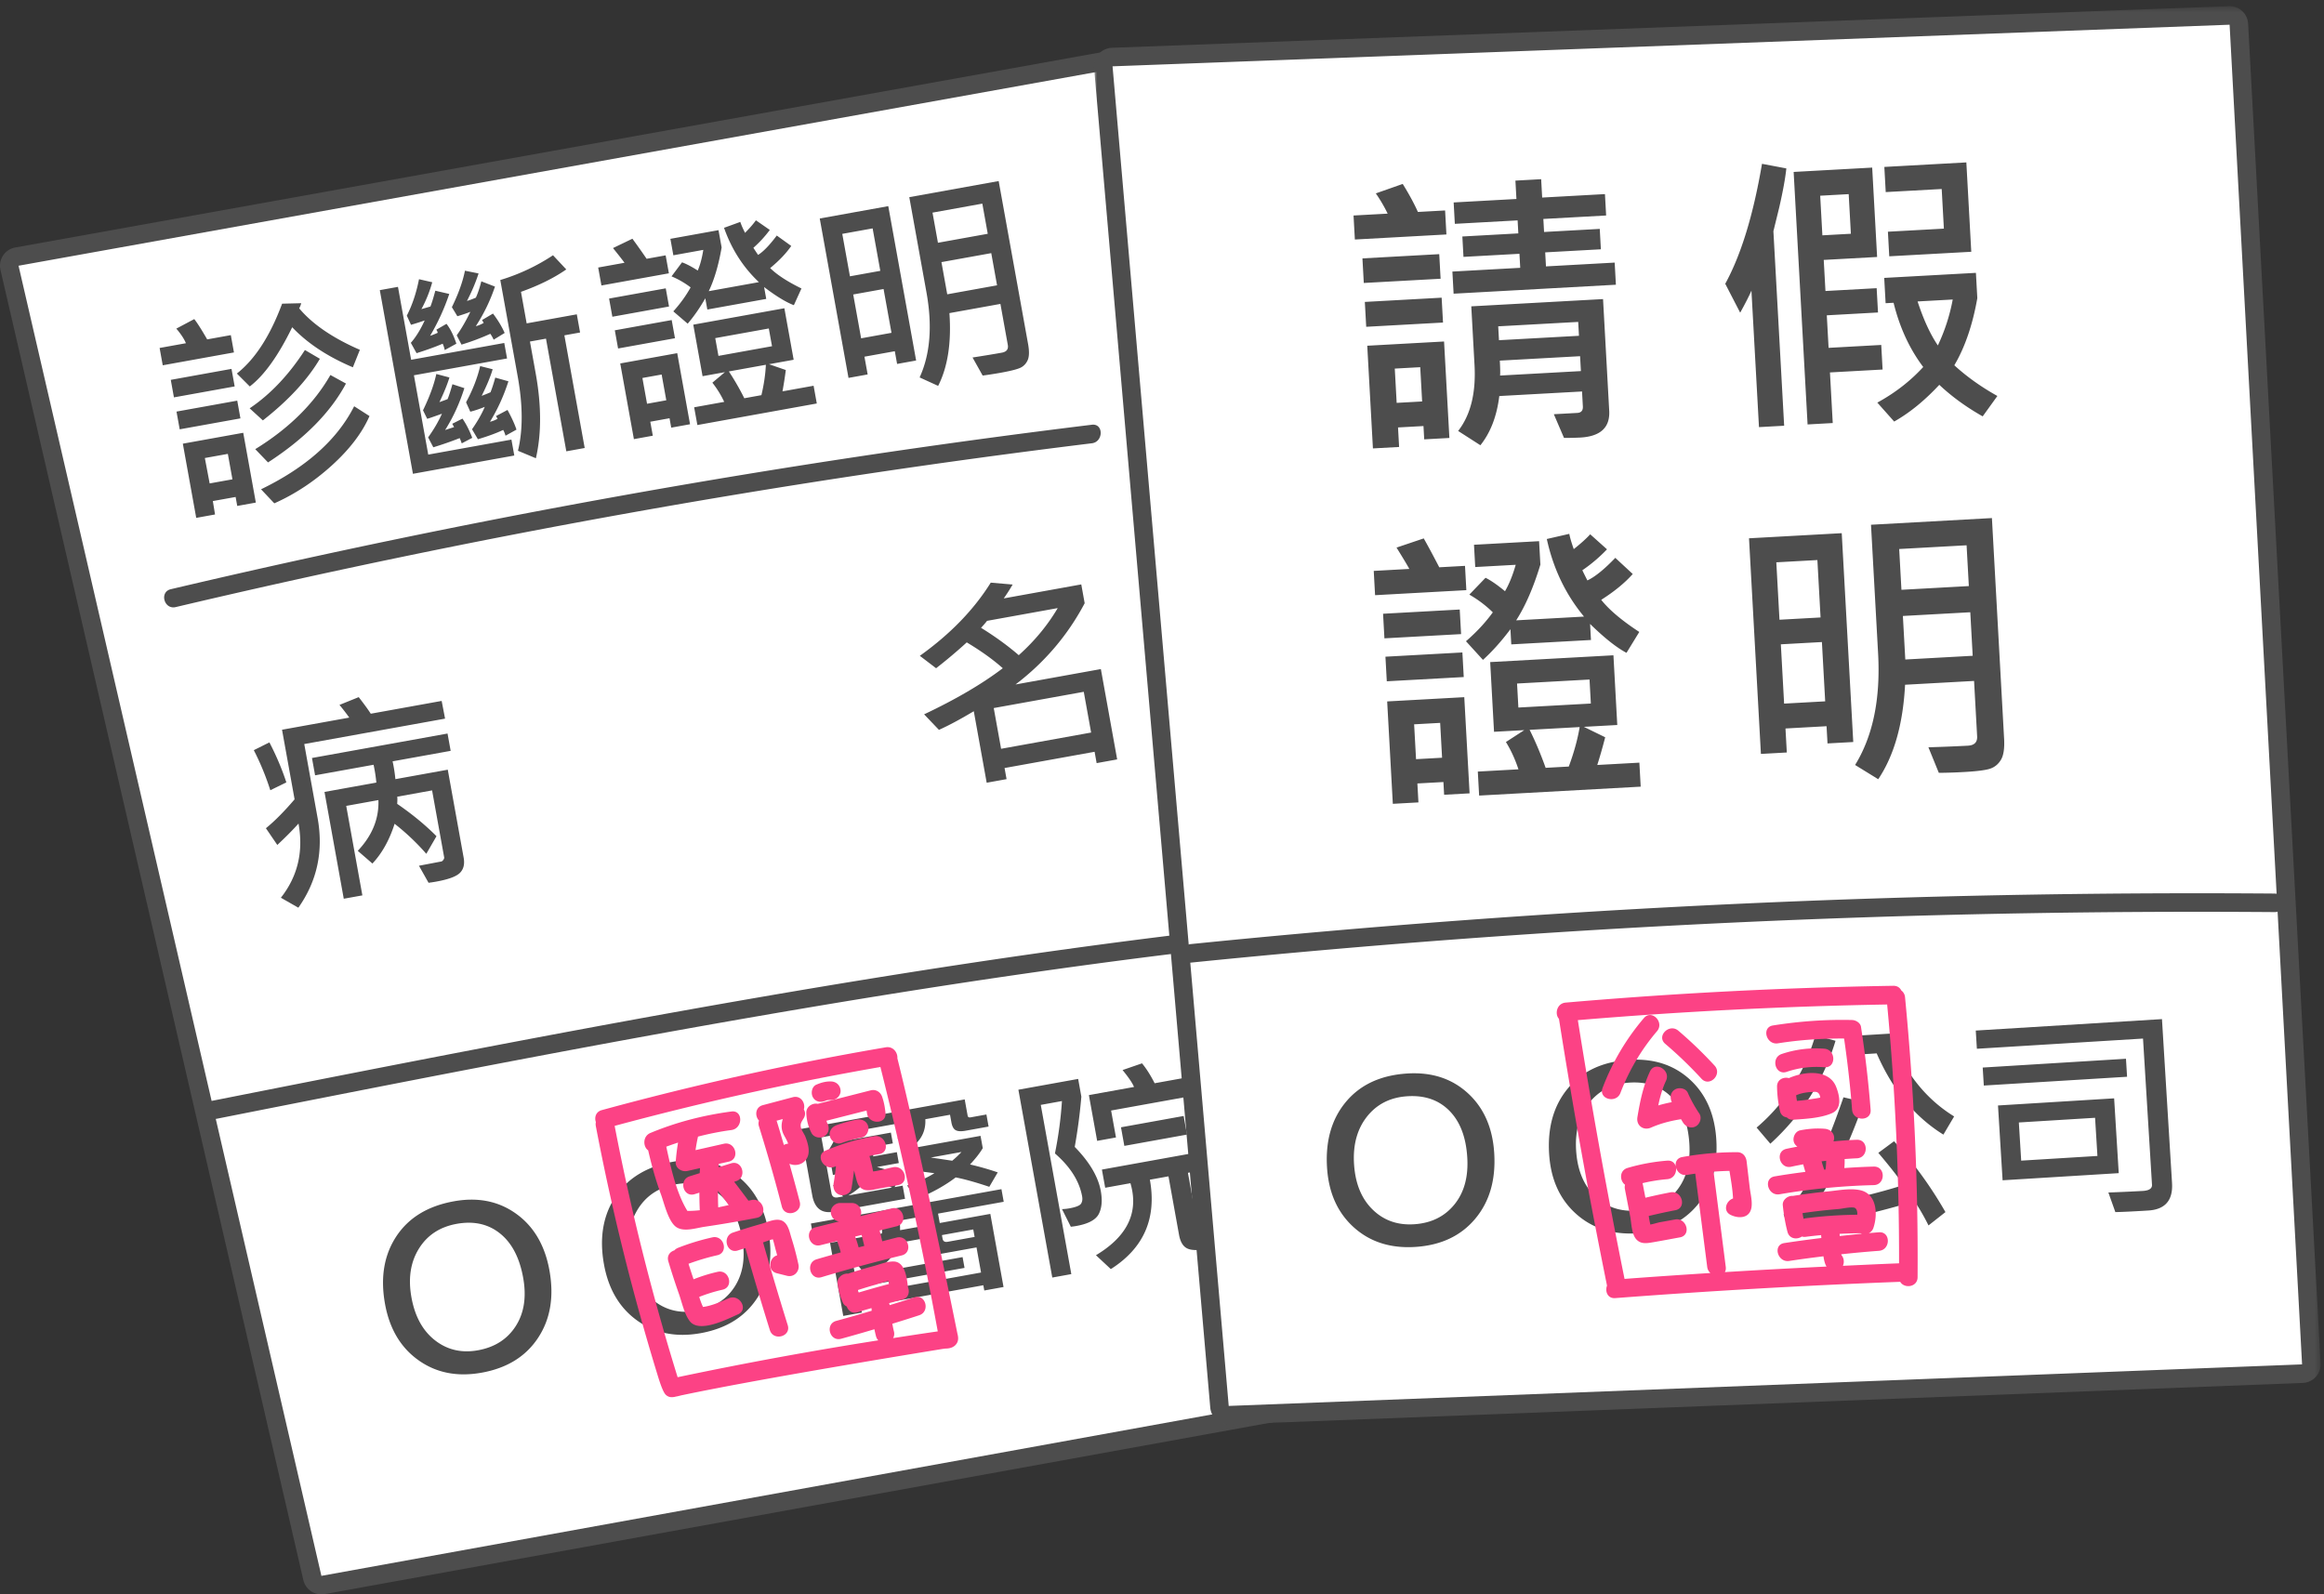 <svg xmlns="http://www.w3.org/2000/svg" xmlns:xlink="http://www.w3.org/1999/xlink" width="376" height="258" viewBox="0 0 376 258"><rect x="0" y="0" width="376" height="258" fill="#333333" stroke="none"/><defs><path id="a" d="M0 .496h198.453V230H0z"/></defs><g fill="none" fill-rule="evenodd"><path fill="#FFF" d="M51.999 256.5a1.5 1.5 0 0 1-1.461-1.161l-49-212a1.5 1.5 0 0 1 1.196-1.815l178-32a1.5 1.5 0 0 1 1.738 1.187l42 213a1.5 1.5 0 0 1-1.204 1.766l-171 31c-.09.016-.181.024-.269.024"/><path fill="#4D4D4D" d="M181.004 8c-.177 0-.355.017-.535.048l-178 32a3 3 0 0 0-2.392 3.629l49 212a3 3 0 0 0 3.458 2.275l171-31a2.995 2.995 0 0 0 2.408-3.531l-42-213a2.999 2.999 0 0 0-2.94-2.42M181 11l42 213-171 31L3 43l178-32"/><path fill="#4D4D4D" d="M176.654 68.729A1376.251 1376.251 0 0 0 27.631 95.344c-1.879.444-1.084 3.337.796 2.893a1368.953 1368.953 0 0 1 148.227-26.508c1.892-.231 1.914-3.234 0-3m33.407 80.313c-59.15 6.088-117.53 17.566-175.81 29.101-1.892.375-1.09 3.267.797 2.893 58.016-11.482 116.13-22.934 175.013-28.994 1.901-.197 1.922-3.198 0-3M59.783 67.327c-1.198 2.73-3.233 5.395-6.104 7.996-2.872 2.602-5.97 4.645-9.299 6.125l-2.144-2.273C49.54 75.63 54.561 71.15 57.3 65.739l2.483 1.588zm-3.807-5.262c-2.503 4.68-6.706 8.934-12.612 12.762l-2.066-2.145c5.444-3.353 9.498-7.353 12.16-12.001l2.518 1.384zm-4.223-4.006c-2.007 3.399-5.08 6.723-9.223 9.97l-2.139-1.954c3.356-2.26 6.336-5.406 8.943-9.437l2.42 1.42zm6.47-1.453-1.132 2.83c-4.086-1.728-7.358-3.888-9.814-6.482-2.253 4.61-4.54 7.805-6.864 9.58l-2.09-2.088c2.94-2.316 5.38-6.084 7.32-11.305l3.093-.076a3.302 3.302 0 0 1-.333.828c2.154 2.565 5.428 4.803 9.82 6.713zM37.606 77.563l-.743-4.117-3.72.67.778 4.11 3.685-.663zm3.786 3.764-3.009.543-.262-1.453-3.685.664.355 2.17-3.044.549-2.166-12.006 9.773-1.762 2.038 11.295zM38.9 67.702l-9.826 1.77-.518-2.87 9.827-1.771.517 2.87zm-.933-5.172-9.827 1.772-.51-2.836 9.825-1.774.512 2.838zm-.117-5.5-11.52 2.08-.507-2.803 4.256-.767c-.279-.688-.796-1.475-1.552-2.363l2.902-1.543c.46.572 1.157 1.668 2.092 3.285l3.824-.69.505 2.8zm56.003-3.227-2.543.46 3.288 18.231-2.974.538-3.29-18.233-2.594.467.927 5.14c.938 5.2.95 9.782.034 13.747l-2.9-1.21c.814-3.35.8-7.355-.04-12.015l-2.82-15.618a32.204 32.204 0 0 0 8.53-4.004l2.147 2.291c-1.978 1.381-4.42 2.59-7.33 3.627l.92 5.103 8.114-1.464.53 2.941zM82.257 61.7c-.761 2.377-1.758 4.557-2.983 6.542.347-.063.754-.22 1.22-.47a1.82 1.82 0 0 0-.258-.437l1.874-1c.695 1.282 1.178 2.342 1.45 3.186l-1.77.982c-.122-.408-.249-.719-.383-.93-1.03.493-2.391.995-4.085 1.502l-.953-1.613c.907-1.306 1.594-2.513 2.061-3.623-.832.34-1.612.6-2.342.78l-.684-1.52c1.079-2.004 1.84-3.957 2.282-5.859l2.021.51c-.336 1.167-.93 2.603-1.777 4.304.401-.145.88-.338 1.43-.58.255-.64.511-1.432.77-2.37l2.127.596zm-.608-7.82-1.785 1.09c-.075-.21-.252-.53-.532-.957a38.298 38.298 0 0 1-4.666 1.752l-.772-1.504c.771-1.078 1.505-2.35 2.206-3.81-.485.207-1.186.447-2.101.72l-.89-1.465c1.06-2.168 1.765-4.136 2.115-5.902l2.204.443c-.456 1.426-1.082 2.91-1.876 4.446.33-.084.81-.258 1.44-.528.332-.738.624-1.619.882-2.642l2.208.853a28.224 28.224 0 0 1-3.098 6.4c.312-.058.734-.228 1.265-.515a3.116 3.116 0 0 0-.262-.47l1.773-1.053c.814 1.08 1.444 2.127 1.89 3.142zm-6.517 8.928c-.79 2.488-1.829 4.748-3.117 6.777l1.45-.474-.294-.537 1.654-.834c.597.87 1.126 1.904 1.58 3.11l-1.697.893c-.121-.345-.233-.63-.332-.849a55.776 55.776 0 0 1-4.269 1.484l-.841-1.599c.922-1.286 1.668-2.563 2.236-3.832-1.306.472-2.102.748-2.385.822l-.678-1.377c1.059-2.18 1.777-4.139 2.155-5.873l2.12.564c-.352 1.147-.892 2.477-1.62 3.99.727-.26 1.166-.425 1.323-.49.239-.59.498-1.392.78-2.408l1.935.633zm-2.446-15.242a35.527 35.527 0 0 1-3.1 6.777c.382-.129.793-.293 1.234-.492a1.18 1.18 0 0 0-.232-.492l1.649-.959c.637.824 1.17 1.896 1.598 3.213l-1.885 1.035a4.206 4.206 0 0 0-.329-1.03c-1.206.516-2.614 1.026-4.225 1.53l-.927-1.672c.81-.92 1.558-2.127 2.24-3.619-.808.277-1.544.51-2.212.703l-.68-1.485c.875-1.693 1.532-3.658 1.974-5.894l2.142.49a20.716 20.716 0 0 1-1.752 4.352l1.46-.424c.206-.514.468-1.365.79-2.555l2.255.522zm9.351 10.441-15.068 2.72 2.317 12.835 13.457-2.428.465 2.578-16.4 2.957-5.36-29.719 2.94-.529 2.128 11.797 15.069-2.719.453 2.508zm41.873 1.019-5.985 1.08a41.874 41.874 0 0 1 2.496 4.336l2.768-.5c.412-1.74.652-3.381.721-4.916zm.994-3.002-.518-2.871-8.666 1.562.518 2.874 8.666-1.565zm7.245 9.268-19.322 3.486-.519-2.871 4.861-.877a15.53 15.53 0 0 0-1.916-3.104l2.031-1.705-3.615.653-1.504-8.338 14.738-2.658 1.504 8.337-3.995.72 2.724.939a62.484 62.484 0 0 1-.539 3.455l5.034-.908.518 2.87zm-2.482-18.612-1.228 2.705c-1.278-.484-2.883-1.463-4.815-2.935l.346 1.92-9.532 1.718-.327-1.816c-.896 1.568-1.847 2.936-2.85 4.106l-2.325-1.993c1.132-1.252 2.066-2.547 2.801-3.882a13.968 13.968 0 0 0-3.09-1.782l1.698-2.271c.673.236 1.522.678 2.544 1.328.387-.893.686-2.006.897-3.342l-4.844.875-.48-2.664 7.785-1.404.506 2.8c-.489 2.84-1.183 5.198-2.083 7.075l8.113-1.463c-2.538-2.39-4.418-5.318-5.64-8.79l2.631-.956c.14.439.395 1.029.767 1.77.755-.764 1.341-1.442 1.76-2.03l2.246 1.559a18.64 18.64 0 0 1-2.658 2.892c.198.309.452.692.76 1.149.856-.535 1.865-1.58 3.025-3.135l2.34 1.685c-.81 1.182-1.947 2.375-3.409 3.579 1.088 1.078 2.775 2.179 5.062 3.302zM107.8 64.772l-.752-4.168-3.114.56.752 4.17 3.114-.562zm3.843 3.879-3.045.55-.274-1.523-3.113.563.408 2.265-3.06.553-2.21-12.248 9.22-1.664 2.074 11.504zm-2.439-13.92L100 56.39l-.53-2.94 9.203-1.66.53 2.94zm-.962-5.131-9.168 1.655-.53-2.942 9.168-1.654.53 2.94zm-.022-5.373-10.915 1.969-.525-2.906 4.256-.768c-.243-.35-.862-1.142-1.859-2.38l3.14-1.512a115.3 115.3 0 0 1 2.3 3.246l3.078-.555.525 2.906zm53.094 1.942-.939-5.207-8.06 1.454.938 5.208 8.061-1.456zm-1.505-8.338-.879-4.88-8.06 1.455.88 4.877 8.06-1.453zm6.526 17.845c.21 1.164.187 2.032-.067 2.602-.255.57-.645.979-1.172 1.23-.526.248-1.574.515-3.142.8-1.027.182-2.017.34-2.97.462l-1.635-2.92c1.911-.297 3.49-.556 4.736-.782.772-.14 1.094-.561.967-1.264l-1.195-6.626-8.25 1.489c.338 4.785-.27 8.71-1.823 11.776l-2.998-1.368c1.716-3.753 2.085-8.343 1.105-13.776l-2.777-15.395 14.461-2.608 4.76 26.38zm-22.102-1.819-1.28-7.09-4.912.886 1.28 7.092 4.912-.887zm-1.81-10.032-1.24-6.868-4.912.887 1.24 6.867 4.911-.886zm5.796 14.511-3.078.556-.372-2.06-4.912.887.52 2.873-3.098.559-4.653-25.794 11.087-2 4.506 24.98zM72.913 121.5l-9.394 1.695a24.8 24.8 0 0 1 .451 2.884l8.475-1.53 2.57 14.237c.189 1.05-.011 1.869-.602 2.458-.59.589-1.865 1.06-3.826 1.413-.438.08-.855.143-1.252.191l-1.551-2.757 3.609-.688c.116-.02.227-.108.336-.264.109-.157.155-.287.135-.39L69.907 127.9l-5.64 1.02c.036.196.034.583-.004 1.16 2.419 1.66 4.538 3.403 6.356 5.231l-1.647 2.85a37.184 37.184 0 0 0-5.129-4.86c-.836 2.628-2.032 4.772-3.589 6.434l-2.371-2.055c2.34-2.47 3.453-5.208 3.34-8.212l-5.207.94 2.612 14.48-3.01.542-3.118-17.282 8.39-1.513a24.269 24.269 0 0 0-.45-2.884l-9.462 1.708-.504-2.803 21.933-3.958.506 2.803zm-.905-5.213-22.782 4.111 2.16 11.972c.967 5.36-.071 10.199-3.115 14.511l-2.827-1.614c2.722-3.456 3.673-7.457 2.853-12.001-.942 1.05-2.085 2.204-3.431 3.46l-1.845-2.704c1.413-1.148 2.959-2.708 4.64-4.677l-2.033-11.262 10.881-1.964a36.882 36.882 0 0 0-1.584-2.054l3.112-1.258c.916 1.18 1.565 2.075 1.95 2.684l11.469-2.07.552 2.866zm-25.681 10.316-2.594 1.27a42.263 42.263 0 0 0-2.67-6.484l2.524-1.258c1.131 2.177 2.045 4.334 2.74 6.472zm130.205-8.066-1.189-6.591-14.566 2.629 1.19 6.59 14.565-2.628zm-5.402-20.138-11.435 2.064a13.38 13.38 0 0 1-.975 1.123c2.32 1.438 4.353 2.917 6.105 4.434 2.561-2.296 4.664-4.837 6.305-7.621zm9.617 24.486-3.322.599-.33-1.834-14.567 2.629.324 1.799-3.216.58-2.088-11.571c-2.193 1.31-4.07 2.317-5.636 3.017l-2.4-2.514c5.134-2.427 9.376-4.913 12.728-7.46-1.562-1.397-3.505-2.79-5.827-4.181a80.826 80.826 0 0 1-4.962 4.182l-2.63-2.008c4.925-3.521 8.75-7.468 11.473-11.842l3.54.308a29.42 29.42 0 0 1-1.437 2.242l12.543-2.264.55 3.045c-2.726 5.159-6.454 9.542-11.186 13.147l13.805-2.492 2.638 14.618zM73.888 198.04c-2.722.492-4.761 1.83-6.116 4.016-1.357 2.187-1.758 4.812-1.204 7.88.557 3.09 1.83 5.409 3.819 6.956 1.986 1.546 4.302 2.082 6.942 1.605 2.722-.49 4.76-1.797 6.117-3.918 1.356-2.12 1.754-4.73 1.194-7.832-.585-3.24-1.834-5.627-3.748-7.158-1.913-1.53-4.248-2.045-7.004-1.55m4.06 24.079c-3.945.713-7.358.043-10.241-2.01-2.883-2.05-4.688-5.09-5.415-9.115-.77-4.267-.16-7.91 1.832-10.932 1.993-3.02 5.097-4.912 9.32-5.673 3.873-.7 7.235-.022 10.082 2.029 2.847 2.053 4.636 5.103 5.367 9.152.767 4.254.156 7.893-1.836 10.912-1.99 3.022-5.027 4.9-9.11 5.637m31.368-30.471c-2.722.49-4.76 1.83-6.116 4.016-1.357 2.185-1.758 4.812-1.204 7.879.557 3.091 1.831 5.41 3.82 6.957 1.985 1.546 4.301 2.082 6.941 1.605 2.722-.492 4.76-1.797 6.117-3.918 1.356-2.121 1.754-4.73 1.194-7.834-.585-3.24-1.834-5.627-3.748-7.156-1.913-1.531-4.248-2.047-7.004-1.549m4.06 24.078c-3.945.711-7.359.041-10.24-2.01-2.884-2.052-4.689-5.091-5.416-9.117-.769-4.265-.159-7.91 1.832-10.931 1.993-3.02 5.097-4.913 9.318-5.674 3.875-.7 7.237-.022 10.084 2.031 2.847 2.053 4.636 5.102 5.367 9.15.767 4.254.156 7.893-1.836 10.914-1.99 3.02-5.027 4.901-9.109 5.637m44.31-15.57-.219-1.211-5.069.914.103.57c.077.428.353.598.827.512l4.358-.785zm-2.124-13.746-4.965.896 3.47.516a16.659 16.659 0 0 0 1.495-1.412zm5.864 3.3-1.364 2.335c-2.218-.743-4.03-1.248-5.436-1.52-1.749 1.328-3.833 2.486-6.251 3.469l-1.605-2.156c1.808-.614 3.278-1.278 4.41-1.995-1.939-.255-3.151-.406-3.636-.451l1.151-1.742-2.024.365-.36-1.99 12.334-2.224.36 1.988c-.484.814-1.171 1.693-2.06 2.64 1.554.362 3.049.789 4.482 1.282zm-12.219 8.708-.273-1.524-3.407.616c.075.416.108.933.1 1.552l3.58-.644zm10.74-16.121-3.72.672c-.738.132-1.276.1-1.614-.094-.34-.196-.569-.615-.684-1.262l-.221-1.227-3.998.72c.094 1.77-.561 3.216-1.966 4.339l-2.537-1.293c1.62-1.041 2.173-2.57 1.655-4.586l9.22-1.664.474 2.63c.041.23.2.32.477.272l2.56-.462.353 1.955zm-3.893 22.869-14.706 2.654-.314-1.748 14.705-2.652.315 1.746zm2.672.75-.733-4.065-5.571 1.004c-1.556.28-2.458-.252-2.701-1.601l-.16-.883-4.115.744c-.554 1.553-1.412 2.752-2.576 3.6-1.162.845-2.13 1.339-2.904 1.478l-1.749-2.166c1.48-.316 2.736-1.078 3.768-2.29l-4.325.782 1.258 6.97 19.808-3.573zm-14.412-13.742c-1.105-.504-2.438-.997-4-1.477-.617 1.006-1.636 1.922-3.058 2.75l7.058-1.273zm-5.813-6.08-1.781.322c-.446.7-.754 1.142-.923 1.328l-2.133-1.043c.88-1.254 1.424-2.29 1.635-3.1l-2.404.434 1.636 9.064c.097.54.44.76 1.03.655l.847-.155-1.621-1.76c1.252-.513 2.27-1.267 3.055-2.267l-3.08.555-.317-1.764 4.151-.75c.026-.646-.006-1.152-.095-1.518zm23.892 8.373-10.623 1.916.275 1.52 8.182-1.476 2.137 11.833-3.114.562-.154-.848-19.805 3.575.151.847-3.01.543-2.135-11.832 8.39-1.513a4.479 4.479 0 0 0-.103-1.553l-11.018 1.988-.368-2.041 30.827-5.562.368 2.04zm-17.63-12.575-6.903 1.246a4.596 4.596 0 0 1-.315 1.327l6.591-1.19.317 1.746-3.34.604c.09.293.144.795.166 1.506l3.822-.692.317 1.766-3.529.637c2.034.574 3.305.95 3.814 1.134l-.957 2.119 1.297-.234.383 2.129-11.538 2.082c-1.936.35-3.097-.537-3.48-2.66l-1.592-8.822-1.071.193-.341-1.885 16.018-2.89.34 1.884zm47.283 1.701-10.137 1.83-.543-3.01 10.137-1.83.543 3.01zm6.996 10.85c.5 2.767.483 4.644-.046 5.634-.53.99-1.8 1.664-3.805 2.026-1.464.265-2.52.226-3.165-.115-.646-.342-1.068-1.067-1.267-2.174l-1.708-9.463-3.01.543c1.128 6.25-.98 11.072-6.32 14.465l-2.406-2.245c4.664-2.794 6.619-6.279 5.866-10.453a11.428 11.428 0 0 0-.288-1.199l-4.083.736-.532-2.94 18.684-3.372.53 2.941-5.293.955 1.586 8.788c.073.404.323.566.749.49.969-.174 1.533-.459 1.696-.85.16-.392.03-1.76-.392-4.1l3.204.333zm-3.211-13.139-3.045.55-.787-4.36-12.23 2.206.788 4.36-3.045.55-1.337-7.404 7.3-1.318c-.242-.61-.858-1.524-1.851-2.738l3.145-1.084c.682.816 1.365 1.89 2.045 3.22l7.68-1.386 1.337 7.404zm-21.948 4.281c2.395 2.451 3.8 4.828 4.217 7.135.272 1.51.168 2.744-.314 3.701-.483.955-1.686 1.608-3.613 1.955-.3.055-.607.098-.922.131l-1.427-2.85a8.02 8.02 0 0 0 1.175-.123c1.084-.195 1.723-.455 1.914-.775.193-.318.248-.705.167-1.154-.447-2.48-1.914-4.799-4.4-6.959a62.93 62.93 0 0 0 1.134-8.475l-3.426.62 4.94 27.382-3.078.557-5.485-30.395 9.67-1.746.518 2.873a89.27 89.27 0 0 1-1.07 8.123z"/><path fill="#FC4285" d="M116.16 192.69a156.69 156.69 0 0 1 1.737 2.313 94.01 94.01 0 0 1-1.698.369 74.994 74.994 0 0 1-.04-2.682m-3.774.545.766-.24c.003.947.026 1.896.067 2.844-.687.07-1.364.116-2.01.099-1.792-2.908-2.69-7.053-3.41-10.388a54.317 54.317 0 0 1 1.905-.66 32.794 32.794 0 0 0-.38 3.145c-.069 1.018 1.01 1.647 1.898 1.446l2.031-.459c-.014.272-.033.542-.044.813l-1.62.506c-1.838.576-1.054 3.472.797 2.894m9.24.94c-.174.035-.359.076-.537.113a170.71 170.71 0 0 0-2.305-3.055l.291-.092c1.836-.574 1.053-3.471-.797-2.892l-2.017.63c.01-.18.018-.361.03-.543l1.614-.363c1.883-.426 1.086-3.318-.798-2.893l-4.575 1.032c.104-.733.235-1.463.4-2.19a45.231 45.231 0 0 1 5.405-1.064c1.886-.25 1.912-3.253 0-3-4.535.603-8.864 1.712-13.094 3.468-1.295.537-1.215 2.249-.373 2.821.551 2.422 1.216 4.807 2.074 7.141.517 1.406 1.188 4.433 2.504 5.293 1.242.809 3.211.124 4.563-.073a178.63 178.63 0 0 0 8.413-1.439c1.893-.368 1.091-3.26-.798-2.894m4.061-12.71c-.015-.043-.034-.076-.05-.116l1.011-.269c-.19.6-.258 1.227-.099 1.871.126.507.415.945.653 1.401.12.232.224.467.318.707a1.655 1.655 0 0 0-.693.22c-.376-1.272-.744-2.547-1.14-3.814m4.63 2.502c-.189-.482-.588-.98-.72-1.466-.177-.644.077-.966.425-1.53.329-.53.28-1.045.032-1.445.311-.993-.465-2.332-1.787-1.98l-4.846 1.286c-1.261.336-1.305 1.77-.621 2.506a1.39 1.39 0 0 0-.007.924 267.352 267.352 0 0 1 3.704 12.984c.483 1.87 3.377 1.077 2.892-.797a266.249 266.249 0 0 0-1.663-6.125c.422.17.874.243 1.38.144a2.14 2.14 0 0 0 1.685-1.694c.177-.913-.145-1.958-.475-2.807M134.5 175c-.867-.035-1.646.178-2.432.522-.742.325-.914 1.41-.538 2.052.448.765 1.308.864 2.052.537.234-.102.535-.126.918-.11.785.03 1.535-.714 1.5-1.5-.037-.84-.659-1.468-1.5-1.5"/><path fill="#FC4285" d="M143.264 180.083c-.094-.903-.244-1.74-.541-2.602-.27-.776-1.016-1.257-1.846-1.046-2.86.727-5.72 1.457-8.581 2.185a1.237 1.237 0 0 0-.346-.036c-.793.035-1.526.66-1.5 1.5a7.552 7.552 0 0 0 .842 3.255c.368.722 1.382.93 2.052.538.734-.43.908-1.328.539-2.053-.076-.148-.117-.31-.174-.469l6.488-1.651c.02.126.053.245.067.38.196 1.9 3.198 1.922 3 0"/><path fill="#FC4285" d="M140.454 182.227c-.229-.834-1.046-1.199-1.845-1.047a21.126 21.126 0 0 0-3.279.9c-.762.275-1.275 1.018-1.048 1.844.202.735 1.08 1.324 1.845 1.047a21.266 21.266 0 0 1 3.28-.898c.796-.152 1.25-1.11 1.047-1.846m4.066 6.645c-.995.188-2.163.559-3.252.687-.094-.391-.159-.8-.244-1.132l-.355-1.367a33.282 33.282 0 0 1 1.572-.305c1.9-.313 1.093-3.203-.798-2.893-2.737.449-5.323 1.245-7.875 2.326-1.772.75-.244 3.335 1.514 2.59.058-.023.115-.043.172-.066a49.149 49.149 0 0 1-.387 2.803c-.136.798.212 1.616 1.048 1.845.72.199 1.707-.244 1.845-1.047.165-.968.298-1.941.416-2.916.08.315.162.628.244.942.209.809.38 1.76 1.242 2.124.793.335 1.775.01 2.584-.133 1.024-.182 2.048-.371 3.07-.565 1.895-.36 1.094-3.251-.797-2.893m-26.625 21.218c-1.165.514-2.748 1.223-4.154 1.395-.241-.504-.436-1.06-.617-1.622a25.837 25.837 0 0 1 3.775-1.167c1.883-.424 1.087-3.317-.796-2.893-1.33.301-2.624.703-3.89 1.208-.279-.834-.556-1.669-.817-2.509a37.113 37.113 0 0 1 4.654-1.383c1.883-.418 1.086-3.31-.798-2.892a37.085 37.085 0 0 0-5.552 1.695 1.573 1.573 0 0 0-.596.41c-.697.215-1.244.861-.974 1.766a114.239 114.239 0 0 0 1.704 5.238c.486 1.37.87 3.28 1.757 4.442 1.538 2.02 6.05-.317 7.819-1.098 1.76-.779.236-3.365-1.516-2.59"/><path fill="#FC4285" d="M129.176 204.598a46.723 46.723 0 0 0-1.107-4.207c-.304-.952-.53-2.437-1.577-2.879-.996-.42-2.33.248-3.29.52-1.547.435-3.081.912-4.608 1.416-1.824.601-1.043 3.5.798 2.892.4-.132.805-.25 1.206-.379 1.266 4.44 2.58 8.865 3.957 13.271.574 1.837 3.47 1.053 2.892-.798a554.613 554.613 0 0 1-3.99-13.39c.512-.18 1.047-.377 1.576-.512.209.621.352 1.324.502 1.847.073.25.134.504.202.756-1.301.334-1.652 2.493-.052 2.895l1.646.414c1.149.29 2.089-.727 1.845-1.846m9.182-4.502 1.044-.259.435 1.77c-.306.081-.615.154-.92.237a19.729 19.729 0 0 0-.559-1.748m6.731.16c-.785.191-1.564.404-2.347.604-.143-.582-.285-1.164-.429-1.745.923-.23 1.846-.458 2.77-.687 1.871-.465 1.077-3.359-.8-2.894l-5.09 1.264a1.3 1.3 0 0 0 .141-.632c-.038-.812-.66-1.5-1.5-1.5h-1.918c-.785 0-1.536.691-1.5 1.5.035.761.584 1.404 1.342 1.485l-3.813.946c-1.873.465-1.08 3.358.797 2.894l2.697-.67c.228.603.422 1.215.588 1.838-1.304.37-2.61.726-3.91 1.116-1.844.553-1.059 3.45.798 2.893a254.114 254.114 0 0 1 12.971-3.519c1.875-.457 1.082-3.35-.797-2.893"/><path fill="#FC4285" d="M138.916 209.157a6.644 6.644 0 0 1-.137-.402c.906-.285 1.812-.57 2.727-.823.676-.186 1.466-.486 2.222-.666.031.162.06.338.088.508-1.641.434-3.275.893-4.9 1.383m5.573 7.372c.175-.297.247-.667.135-1.097-.105-.406-.177-.816-.259-1.224 1.454-.451 2.909-.9 4.356-1.38 1.822-.607 1.041-3.504-.798-2.893-1.321.44-2.652.846-3.98 1.26a1.54 1.54 0 0 0-.099-.322c.708-.191 1.414-.387 2.124-.568 1.024-.258 1.245-1.242.932-2.002-.177-1.501-.455-4.17-2.366-4.175-1.06-.002-2.242.486-3.257.758a80.991 80.991 0 0 0-3.951 1.173c-.037.012-.066.032-.101.045-.071-.008-.138-.017-.211-.014-.752.034-1.578.663-1.5 1.5a9.507 9.507 0 0 0 .876 3.243c.126.269.349.465.613.585.23.675.864 1.189 1.746.917.747-.232 1.499-.446 2.251-.664.01.142.023.285.035.428-1.906.57-3.818 1.12-5.74 1.642-1.861.504-1.07 3.398.798 2.893a235.56 235.56 0 0 0 5.375-1.538c.079.379.166.758.263 1.133.074.282.205.494.366.66a642.212 642.212 0 0 0-32.378 5.949c-.031-.001-.061.003-.091.004a380.012 380.012 0 0 1-10.185-40.656 481.503 481.503 0 0 1 42.998-9.528 678.163 678.163 0 0 1 9.28 42.783c-2.414.343-4.823.718-7.232 1.088m10.417-.7s-6.076-30.131-9.721-44.582c.077-.904-.681-1.98-1.874-1.776a481.654 481.654 0 0 0-45.946 10.164c-.98.267-1.22 1.197-.958 1.942a1.588 1.588 0 0 0-.006.653 379.595 379.595 0 0 0 10.199 40.96c.013-.005.589 1.969 1.091 2.48.5.51 1.104.47 1.7.31.259-.026.927-.224.927-.208 13.902-2.93 41.932-7.445 42.166-7.49l.485-.062c.724.004 1.463-.217 1.849-.88.275-.467.223-1.001.088-1.511"/><path fill="#FFF" d="M198.794 229.004a1.5 1.5 0 0 1-1.493-1.37L178.506 10.862a1.498 1.498 0 0 1 1.438-1.629L360.73 2.5a1.5 1.5 0 0 1 1.497 1.419l11.723 216.78a1.498 1.498 0 0 1-1.44 1.58l-173.717 6.725"/><g transform="translate(177 .504)"><mask id="b" fill="#fff"><use xlink:href="#a"/></mask><path fill="#4D4D4D" d="m183.73.496-.113.002L2.888 7.23a3.003 3.003 0 0 0-2.877 3.257L18.806 227.26a3 3 0 0 0 3.105 2.738l173.658-6.723a3 3 0 0 0 2.88-3.16L186.724 3.334A3 3 0 0 0 183.73.496m-.002 3 11.725 216.78L21.794 227 3 10.228l180.728-6.732" mask="url(#b)"/></g><path fill="#4D4D4D" d="M367.998 144.593a1615.605 1615.605 0 0 0-175.344 8.176c-1.902.193-1.922 3.195 0 3a1615.605 1615.605 0 0 1 175.344-8.176c1.93.015 1.932-2.985 0-3M255.775 60.049l-.133-2.411-12.988.717c.07 1.248.082 2.052.04 2.416l13.081-.722zm-.314-5.711-.124-2.246-12.942.714.124 2.246 12.942-.714zm4.893 12.124c.15 2.715-1.413 4.162-4.689 4.343a45.97 45.97 0 0 1-2.626.052l-1.644-3.83 3.792-.21c.64-.035.941-.387.903-1.058l-.132-2.411-13.386.738c-.4 3.262-1.418 5.915-3.059 7.962l-3.6-2.312c2.015-2.584 2.9-6.14 2.65-10.663l-.524-9.502 21.318-1.175.997 18.066zm1.082-20.388-26.257 1.45-.198-3.581 10.976-.606-.125-2.27-9.057.5-.182-3.3 9.057-.5-.116-2.106-10.156.56-.192-3.462 10.156-.561-.164-2.972 4.165-.23.164 2.973 10.158-.561.191 3.463-10.157.56.116 2.107 9.01-.498.181 3.3-9.009.498.125 2.27 11.116-.615.198 3.58zm-31.35 18.889-.307-5.546-4.118.228.305 5.546 4.12-.228zm4.41 5.907-4.073.225-.119-2.153-4.118.227.175 3.159-4.236.234-.917-16.616 12.426-.685.862 15.609zm-1.03-18.675-12.427.686-.223-4.025 12.427-.686.222 4.025zm-.392-7.09-12.427.685-.22-3.978 12.427-.686.22 3.979zm.942-7.164-14.813.817-.214-3.885 5.522-.304a24.197 24.197 0 0 0-1.918-3.275l4.353-1.531c1.031 1.664 1.85 3.176 2.457 4.535l4.4-.242.213 3.885zm81.917 10.525-5.687.313c.959 2.937 2.053 5.31 3.28 7.12a30.303 30.303 0 0 0 2.407-7.433zm3-7.724-13.27.732-.218-3.98 9.056-.498-.353-6.412-9.057.499-.224-4.071 13.268-.732.798 14.462zm4.223 23.334-2.377 3.3c-2.65-1.497-4.99-3.198-7.02-5.105-2.377 2.556-4.81 4.537-7.3 5.943l-2.727-3.065c2.87-1.568 5.347-3.49 7.428-5.763-2.212-2.93-3.812-6.394-4.798-10.392l-1.287.07-.227-4.094 14.836-.818.227 4.094c-.762 4.33-2.002 7.95-3.72 10.863 1.995 1.83 4.316 3.486 6.965 4.967zm-23.702-26.25-.354-6.412-4.61.255.353 6.412 4.61-.255zm4.245 3.757-8.636.477.277 5.03 8.285-.457.218 3.932-8.285.458.29 5.265 8.519-.47.219 3.978-8.518.47.452 8.19-4.071.226-2.255-40.86 12.707-.702.798 14.463zm-14.687-14.33c-.164 1.574-.548 3.685-1.153 6.33l-.94 3.832 1.739 31.476-4.073.224-1.22-22.091c-.373.866-.981 2.057-1.821 3.575l-2.417-4.68c2.559-4.662 4.542-11.134 5.948-19.411l3.937.745zm-33.438 90.399-8.097.447c.915 1.827 1.78 3.877 2.593 6.148l3.744-.207c.831-2.237 1.418-4.366 1.76-6.388zm1.81-3.809-.215-3.884-11.725.647.214 3.885 11.725-.648zm8.065 13.452-26.14 1.442-.215-3.885 6.576-.363c-.544-1.644-1.22-3.117-2.028-4.418l2.97-1.924-4.892.27-.622-11.28 19.94-1.1.621 11.28-5.406.298 3.45 1.687a82.388 82.388 0 0 1-1.279 4.484l6.81-.376.215 3.885zm-.23-25.034-2.069 3.377c-1.61-.849-3.575-2.408-5.89-4.674l.142 2.597-12.894.712-.136-2.457c-1.443 1.926-2.924 3.58-4.444 4.963l-2.749-3.018c1.704-1.47 3.151-3.029 4.343-4.675a18.495 18.495 0 0 0-3.797-2.866l2.62-2.726c.853.422 1.902 1.146 3.148 2.173.658-1.116 1.237-2.54 1.736-4.274l-6.552.363-.2-3.605 10.532-.58.21 3.79c-1.113 3.677-2.418 6.683-3.916 9.02l10.975-.607c-2.968-3.576-4.975-7.762-6.02-12.555l3.637-.834c.113.604.354 1.428.724 2.471 1.124-.89 2.012-1.69 2.661-2.4l2.716 2.432a24.937 24.937 0 0 1-3.99 3.39c.211.441.484.99.817 1.645 1.221-.569 2.727-1.787 4.517-3.654l2.82 2.614c-1.267 1.432-2.966 2.825-5.098 4.18 1.262 1.604 3.314 3.336 6.156 5.198zm-31.906 20.352-.31-5.64-4.212.233.31 5.64 4.212-.233zm4.45 5.764-4.119.227-.113-2.059-4.213.232.17 3.065-4.143.23-.915-16.569 12.474-.689.86 15.563zm-.944-18.82-12.45.686-.22-3.979 12.45-.686.22 3.978zm-.43-6.949-12.404.685-.22-3.979 12.404-.684.22 3.978zm.851-7.112-14.767.815-.216-3.93 5.756-.32c-.262-.5-.952-1.652-2.068-3.453l4.401-1.486c.606 1.061 1.444 2.618 2.511 4.673l4.166-.23.217 3.931zm81.921 10.62-.389-7.044-10.905.602.39 7.044 10.904-.602zm-.623-11.28-.364-6.6-10.905.602.364 6.6 10.905-.602zm5.705 24.683c.087 1.576-.085 2.721-.515 3.433-.43.713-1.014 1.19-1.752 1.435-.738.245-2.168.424-4.29.541-1.387.077-2.723.12-4.005.128l-1.684-4.132a274.68 274.68 0 0 0 6.393-.259c1.045-.058 1.542-.563 1.49-1.515l-.494-8.963-11.163.616c-.336 6.388-1.785 11.484-4.344 15.287l-3.742-2.305c2.886-4.682 4.127-10.697 3.721-18.046l-1.149-20.827 19.564-1.08 1.97 35.687zm-28.947-6.03-.53-9.596-6.645.368.53 9.594 6.645-.367zm-.749-13.574-.513-9.29-6.645.367.512 9.29 6.646-.367zm5.291 20.154-4.166.23-.155-2.786-6.645.368.215 3.884-4.19.232-1.925-34.893 15.001-.828 1.865 33.793zM227.73 177.39c-2.762.169-4.943 1.26-6.545 3.27-1.602 2.014-2.308 4.576-2.117 7.687.193 3.135 1.185 5.587 2.98 7.355 1.791 1.769 4.028 2.57 6.706 2.406 2.761-.17 4.938-1.228 6.533-3.175 1.595-1.947 2.296-4.493 2.102-7.64-.202-3.287-1.163-5.802-2.885-7.547-1.72-1.743-3.98-2.528-6.775-2.356m1.216 24.387c-4 .246-7.313-.82-9.936-3.194-2.622-2.375-4.059-5.604-4.31-9.686-.266-4.327.767-7.875 3.097-10.643 2.331-2.766 5.637-4.281 9.918-4.545 3.931-.241 7.19.824 9.777 3.195 2.588 2.372 4.008 5.61 4.26 9.715.265 4.317-.768 7.858-3.099 10.625-2.33 2.767-5.567 4.279-9.707 4.533m34.716-26.594c-2.76.17-4.94 1.26-6.544 3.272-1.602 2.013-2.308 4.575-2.117 7.686.193 3.135 1.186 5.586 2.98 7.354 1.792 1.769 4.03 2.57 6.707 2.407 2.76-.17 4.938-1.23 6.533-3.176 1.595-1.946 2.295-4.493 2.102-7.64-.202-3.287-1.164-5.801-2.885-7.546-1.72-1.743-3.98-2.53-6.776-2.357m1.217 24.388c-4 .245-7.313-.82-9.935-3.195-2.624-2.375-4.06-5.603-4.31-9.685-.267-4.327.765-7.876 3.095-10.643 2.332-2.767 5.638-4.282 9.92-4.545 3.93-.241 7.188.824 9.775 3.195 2.59 2.372 4.008 5.609 4.26 9.714.265 4.317-.767 7.859-3.098 10.625-2.33 2.768-5.567 4.279-9.707 4.534m51.284-18.913-1.738 2.942c-4.639-2.873-8.236-7.255-10.793-13.144l-2.912.18-.188-3.054 5.21-.32c2.213 6.016 5.687 10.481 10.421 13.396zm-1.408 15.48-2.739 2.158c-.763-1.527-1.518-2.83-2.265-3.91-5.453 1.636-12.147 3.24-20.08 4.806l-1.1-2.68c2.941-2.412 6.168-8.726 9.686-18.946l3.322.765c-2.494 6.998-5.154 12.621-7.98 16.87 5.354-.952 10.143-2.098 14.371-3.438-.802-1.207-2.16-2.943-4.073-5.209l2.544-1.88a65.482 65.482 0 0 1 8.314 11.463zm-17.783-27.72c-1.95 6.47-5.466 12.022-10.547 16.655l-2.22-2.61c4.584-3.91 7.754-8.89 9.508-14.938l3.26.892zm42.373 18.636-.38-6.176-12.333.758.379 6.176 12.334-.758zm3.447 2.782L324 190.99l-.744-12.106 18.79-1.154.745 12.105zm1.35-15.597-23.178 1.422-.18-2.912 23.179-1.423.179 2.913zm7.272 17.199c.172 2.796-1.111 4.277-3.847 4.445-2.422.15-4.195.234-5.321.257l-1.128-3.171a293.87 293.87 0 0 0 5.567-.255c1.029-.062 1.525-.398 1.488-1.007l-1.453-23.65-26.88 1.65-.18-2.947 30.125-1.851 1.629 26.529z"/><path fill="#FC4285" d="M265.965 164.745a38.286 38.286 0 0 0-6.685 11.305c-.688 1.806 2.212 2.587 2.893.797a34.019 34.019 0 0 1 5.913-9.98c1.244-1.464-.868-3.596-2.121-2.122m11.435 7.685a66.88 66.88 0 0 0-5.86-5.644c-1.462-1.246-3.595.867-2.122 2.122a66.73 66.73 0 0 1 5.861 5.644c1.31 1.424 3.428-.702 2.121-2.122m-2.472 7.759a21.767 21.767 0 0 1-1.863-3.364c-.33-.741-1.408-.915-2.053-.538-.763.446-.868 1.308-.538 2.052l.004.008c-.74.143-1.47.312-2.185.53.283-1.37.654-2.717 1.248-3.987.815-1.738-1.771-3.264-2.59-1.514-1.107 2.36-1.61 4.836-2.033 7.394-.225 1.356.965 2.236 2.203 1.694 1.55-.68 3.182-1.102 4.852-1.357.123.197.234.402.364.596.453.67 1.32.965 2.053.538.665-.39.993-1.378.538-2.052m26.162-14.032c-.1-.652-.842-1.087-1.445-1.102-4.3-.103-8.547.206-12.792.88-1.902.301-1.095 3.193.798 2.892 3.554-.563 7.116-.798 10.705-.775.56 3.826.992 7.664 1.293 11.521.148 1.912 3.15 1.928 3 0-.35-4.492-.873-8.963-1.558-13.416"/><path fill="#FC4285" d="M295.168 169.7a17.24 17.24 0 0 0-6.907.853c-1.821.614-1.04 3.512.798 2.893a14.99 14.99 0 0 1 6.109-.747c1.924.154 1.914-2.847 0-3m-4.44 8.44c-.049-.3-.103-.603-.134-.903.793-.352 1.646-.493 2.538-.533.522-.023.865-.114 1.166.303.1.138.161.362.204.6-.553.13-1.167.195-1.644.277-.706.12-1.417.196-2.13.256m6.34-2.271c-1.132-2.863-5.078-2.552-7.639-1.412-.867-.232-1.937.225-1.922 1.385a19.12 19.12 0 0 0 .467 3.917c.15.666.608.99 1.12 1.058.24.25.592.406 1.061.373 1.981-.137 4.376-.255 6.221-1.051 1.715-.74 1.252-2.85.692-4.27m-2.353 12.055c.245-.033.492-.053.738-.082a9.2 9.2 0 0 1-.105 1.414c-.071.007-.141.01-.211.018a31.405 31.405 0 0 1-.422-1.35m8.445.85c-1.591.04-3.18.126-4.763.236.044-.483.06-.97.045-1.455.654-.045 1.308-.096 1.968-.12 1.926-.066 1.934-3.066 0-3a62.4 62.4 0 0 0-3.775.262 1.45 1.45 0 0 0 .112-.54c0-.867-.69-1.43-1.5-1.5-1.341-.112-2.661-.01-3.981.247-.796.156-1.251 1.108-1.05 1.846.1.358.32.612.589.795-.597.115-1.194.225-1.79.359-1.882.423-1.085 3.316.798 2.893.64-.144 1.284-.266 1.926-.387.11.41.228.817.352 1.22-1.66.212-3.316.446-4.971.732-1.9.326-1.093 3.218.798 2.892a105.305 105.305 0 0 1 15.242-1.48c1.928-.05 1.936-3.05 0-3"/><path fill="#FC4285" d="M298.164 204.831c.247-.559.176-1.265-.226-1.715-.014-.053-.034-.097-.045-.155 2.03-.216 4.062-.407 6.101-.559 1.913-.14 1.929-3.143 0-3-.549.041-1.096.094-1.643.14.332-.158.615-.44.76-.883.731-2.23.541-5.53-2.223-6.084-1.619-.324-3.494.057-5.117.213-1.923.185-3.839.44-5.75.734-.028-.002-.054-.008-.084-.008-.748 0-1.582.688-1.5 1.5.149 1.458.389 2.896.758 4.315.306 1.174 1.563 1.295 2.333.76.179.058.389.08.629.048a67.083 67.083 0 0 1 2.484-.273c.009.156.022.311.034.467-2.001.243-3.999.514-5.994.818-1.903.291-1.095 3.182.797 2.893 1.842-.28 3.688-.525 5.536-.75.091.576.212 1.192.498 1.658-5.485.267-10.969.561-16.45.9.129-.219.192-.496.149-.837l-1.975-15.416a46.79 46.79 0 0 1 2.573-.13c.235 1.466.513 3 .578 4.465-1.119.378-1.698 2.034-.365 2.67 1.357.645 3.105.523 3.356-1.267.141-1.014-.177-2.2-.296-3.213l-.494-4.176c-.096-.809-.61-1.496-1.5-1.5a49.646 49.646 0 0 0-8.908.78c-.911.16-1.195.91-1.039 1.61-.129-.602-.591-1.09-1.398-1.025a31.59 31.59 0 0 0-6.418 1.18c-1.363.404-1.289 2.085-.411 2.717a1.57 1.57 0 0 0-.021.703l.86 4.45c.208 1.075.208 2.768.947 3.638.734.865 1.722.692 2.718.523 1.463-.25 2.921-.53 4.381-.795 1.896-.343 1.094-3.236-.797-2.892l-2.465.446c-.342.063-.984.28-1.529.371a19.214 19.214 0 0 1-.26-1.385 91.66 91.66 0 0 1 4.306-.934c1.893-.36 1.092-3.254-.798-2.893a92.988 92.988 0 0 0-4.045.873l-.424-2.199c-.012-.057-.031-.104-.047-.157a26.927 26.927 0 0 1 4.003-.646c1.066-.086 1.54-1.058 1.419-1.875.205.718.875 1.348 1.815 1.182a38.9 38.9 0 0 1 1.3-.2l1.934 15.095c.054.422.249.745.512.98-4.631.295-9.26.607-13.888.954a1004.84 1004.84 0 0 1-7.555-41.872 753.896 753.896 0 0 1 50.043-2.532 438.732 438.732 0 0 1 1.925 41.883c-3.029.116-6.057.264-9.084.405m2.84-5.27c.076.031.156.053.236.075-1.198.105-2.392.247-3.588.375-.007-.118-.019-.237-.026-.354a71.671 71.671 0 0 1 3.378-.097m-8.847-2.423c-.13.016-.249.05-.361.09a28.675 28.675 0 0 1-.17-.92 86.4 86.4 0 0 1 5.854-.666c.504-.039 2.298-.456 2.676-.149.289.235.36.644.336 1.073a70.046 70.046 0 0 0-8.335.572m16.06-35.768a1.508 1.508 0 0 0-.608-1.097c-.215-.437-.638-.763-1.28-.754a753.372 753.372 0 0 0-53.024 2.72c-1.431.124-1.799 1.842-1.082 2.624A1005.549 1005.549 0 0 0 260 208.038c-.351.912.082 2.111 1.319 2.018a1210.032 1210.032 0 0 1 46.118-2.638c.651 1.136 2.798.892 2.81-.745a438.437 438.437 0 0 0-2.03-45.304"/></g></svg>